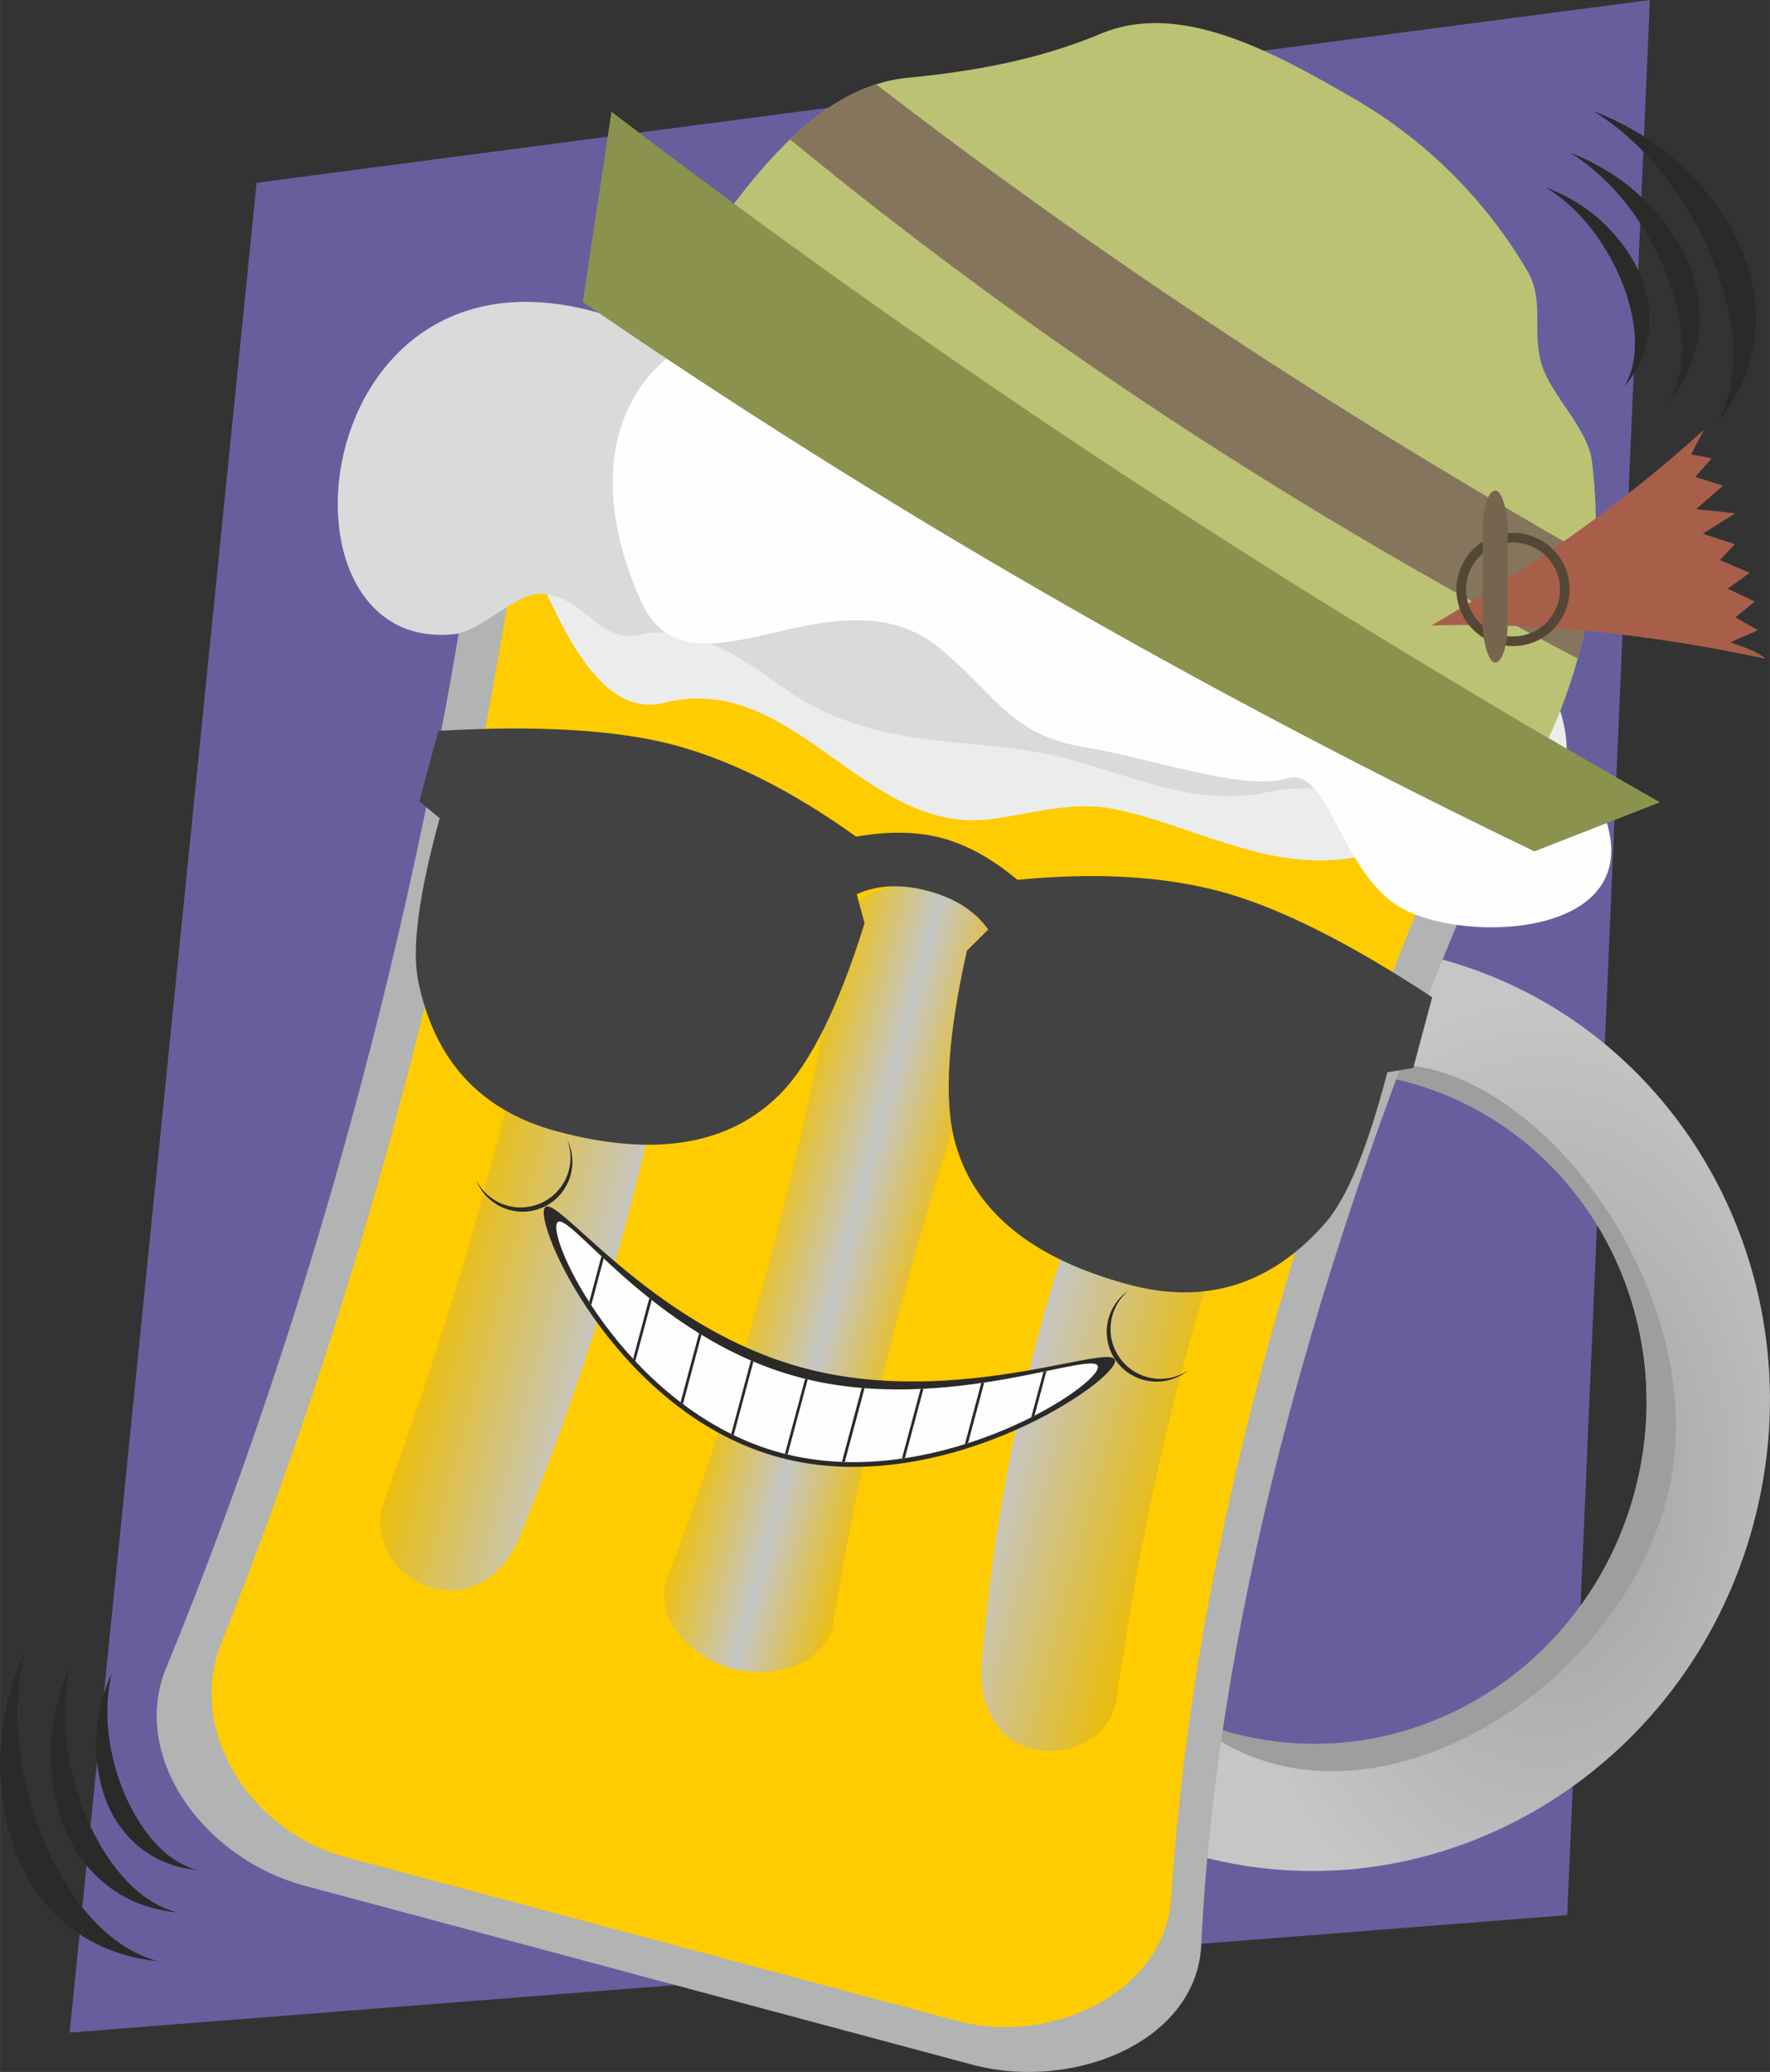 <?xml version="1.0" encoding="UTF-8"?>
<svg width="200.5mm" height="234.66mm" clip-rule="evenodd" fill-rule="evenodd" image-rendering="optimizeQuality" shape-rendering="geometricPrecision" text-rendering="geometricPrecision" version="1.1" viewBox="0 0 19142 22404" xmlns="http://www.w3.org/2000/svg">
 <rect x="0" y="0" width="19142" height="22404" fill="#333333" stroke="none"/>
 <defs>
  <style type="text/css">.fil12 {fill:#2B2A29} .fil11 {fill:#434242} .fil15 {fill:#86755D} .fil2 {fill:#9D9E9E} .fil16 {fill:#A75F4A} .fil3 {fill:#B2B3B3} .fil13 {fill:#BBC274} .fil9 {fill:#D9DADA} .fil8 {fill:#EBECEC} .fil4 {fill:#FECC00} .fil10 {fill:#FEFEFE} .fil17 {fill:#544736} .fil0 {fill:#675F9D} .fil18 {fill:#75654E} .fil14 {fill:#8B924D} .fil6 {fill:url(#e)} .fil5 {fill:url(#f)} .fil7 {fill:url(#g)} .fil1 {fill:url(#h)}</style>
  <linearGradient id="e" x1="8093.7" x2="10003" y1="13564" y2="14076" gradientUnits="userSpaceOnUse">
   <stop stop-color="#EFC007" offset="0"/>
   <stop stop-color="#C5C6C6" offset=".51"/>
   <stop stop-color="#EDBE06" offset="1"/>
  </linearGradient>
  <linearGradient id="f" x1="5043" x2="6811.9" y1="12746" y2="13220" gradientUnits="userSpaceOnUse">
   <stop stop-color="#ECBE08" offset="0"/>
   <stop stop-color="#C5C6C6" offset="1"/>
  </linearGradient>
  <linearGradient id="g" x1="11228" x2="13027" y1="14404" y2="14886" gradientUnits="userSpaceOnUse">
   <stop stop-color="#C5C6C6" offset="0"/>
   <stop stop-color="#EABC09" offset="1"/>
  </linearGradient>
  <radialGradient id="h" cx="57%" cy="55%">
   <stop stop-color="#9D9E9E" offset="0"/>
   <stop stop-color="#C5C6C6" offset="1"/>
  </radialGradient>
 </defs>
 <polygon class="fil0" points="2775 1976 17843 0 16949 20708 753 21978"/>
 <path class="fil1" d="m15571 10368c2592 695 4111 3430 3393 6109-717 2679-3401 4287-5993 3593-89-24-177-51-264-79 41-469 94-938 160-1409 148 63 301 116 460 159 1882 504 3830-664 4352-2609 521-1945-582-3930-2464-4435-186-49-372-83-558-101 158-439 324-878 497-1319 139 24 278 54 417 91z"/>
 <path class="fil2" d="m12867 18582c148 63 301 116 460 159 1882 504 3830-664 4352-2609 521-1945-582-3930-2464-4435-161-43-321-73-482-92-23-10-46-20-69-29 1632-530 3985 2301 3356 4648-596 2225-3483 3836-5153 2358z"/>
 <path class="fil3" d="m16343 8640c-1828 4062-3164 8465-3352 12393-49 1042-1383 1585-2477 1292-2406-645-4812-1289-7218-1934-1093-293-1895-1395-1499-2357 1528-3715 2739-8106 3351-12393 3732 1e3 7463 1999 11195 2999z"/>
 <path class="fil4" d="m15883 8517c-1771 4077-2962 8090-3216 12000-67 1037-1310 1605-2313 1336-2208-592-4416-1183-6625-1775-1003-269-1721-1349-1335-2314 1487-3725 2562-7724 3215-12000 3425 918 6849 1836 10274 2753z"/>
 <path class="fil5" d="m6946 8732c401 108 588 513 534 925-315 2411-946 4736-1871 6983-158 384-524 642-925 534-402-107-678-535-535-925 833-2272 1496-4589 1871-6983 65-410 524-641 926-534z"/>
 <path class="fil6" d="m10179 9599c495 132 851 581 704 970-858 2265-1483 4592-1871 6983-67 411-600 621-1095 489-494-133-850-582-703-971 858-2265 1483-4592 1871-6983 67-410 600-621 1094-488z"/>
 <path class="fil7" d="m13413 10465c402 108 696 542 534 925-994 2364-1548 4685-1871 6983-57 412-523 642-925 534-401-107-568-511-534-925 199-2401 812-4730 1871-6983 177-376 524-641 925-534z"/>
 <path class="fil8" d="m14767 9245c-964 244-1855-327-2731-499-430-85-863 47-1296 109-1386 200-2144-1614-3562-1255-516 130-875-402-1137-912-1361-2660 398-3715 2207-3195 151 44 283 101 398 170 248-468 617-797 1106-994 472-193 955-219 1451-77 689 199 1247 658 1669 1377 396-119 794-122 1201-5 1014 292 1440 1058 1280 2302 108-5 232 11 371 51 388 112 667 326 833 640 958 1814 48 1824-1790 2288z"/>
 <path class="fil9" d="m15770 8785c-691-56-1391-369-2053-221-865 194-1669-278-2457-424-947-176-1902-37-2870-761-413-308-962-629-1463-517-463 104-585-407-1065-440-283-20-648 403-948 435-2200 238-1547-4942 2150-3254 532 242 1206-120 2111-449 424-154 858-174 1304-54 621 166 1124 545 1507 1136 355-96 713-96 1080 3 913 244 1299 874 1162 1890 97-3 208 11 334 45 349 93 601 270 752 528s180 558 90 894c-25 95-61 199-109 314 374 206 533 495 475 875z"/>
 <path class="fil10" d="m15140 9809c-653-388-768-1533-1224-1392-457 141-1420-208-2195-339-774-131-928-530-1527-1044-1139-977-2723 657-3259-528-1047-2312 787-3568 2203-2699 216-412 525-709 927-896 388-182 780-221 1177-115 551 148 988 525 1307 1132 324-117 646-133 972-45 812 217 1132 864 963 1942 87-7 187 2 299 32 180 49 1057 703 1583 1517 88 136-139 332-55 471 168 280 837 532 964 793 735 1504-1427 1592-2135 1171z"/>
 <path class="fil11" d="m15284 11548l-280 46c-214 820-436 1363-670 1629-584 669-1294 890-2124 668-1066-286-1694-808-1889-1568-114-455-69-1135 136-2043l230-229c-141-200-359-339-651-417-291-78-549-67-771 36l85 313c-277 889-578 1501-904 1837-549 561-1355 699-2420 414-830-222-1334-769-1506-1641-67-346 10-929 235-1746l-220-180 205-764c1089-63 1942-10 2558 155 616 166 1271 494 1961 989 352-63 663-56 931 16 267 72 540 221 813 451 845-83 1577-40 2193 125s1382 545 2293 1144l-205 765z"/>
 <path class="fil12" d="m8691 14792c1705 457 3438-329 3366-62-71 268-1921 1487-3625 1030-1705-456-2619-2416-2548-2684 72-267 1102 1259 2807 1716z"/>
 <path class="fil10" d="m8636 14891c1613 432 3304-349 3236-96s-1812 1347-3425 915c-1612-433-2495-2220-2428-2473 68-253 1004 1222 2617 1654z"/>
 <path class="fil12" d="m6133 12323c4 7 8 15 11 23 120 272-3 590-275 710s-590-3-711-275c-3-8-6-15-9-23 127 256 435 369 699 252 265-117 389-421 285-687z"/>
 <path class="fil12" d="m12211 13951l-21 15c-240 175-293 512-117 753 176 240 513 292 753 117 7-5 13-11 20-16-239 158-561 102-732-131-171-234-126-559 97-738z"/>
 <path class="fil12" d="m8707 14909l28 7-217 811-29-7 218-811zm612 99l31 2-214 798-31-1 214-799zm637 10l31-1-201 750-32 4 202-753zm656-64l32-4-175 655-34 11 177-662zm673-122l32-7-129 482-36 19 133-494zm-3350 686l-27-13 213-795 27 12-213 796zm-549-336l-26-19 200-746 26 16-200 749zm-516-463l-23-26 175-656 26 20-178 662zm-476-607l-22-33 132-495 25 23-135 505z"/>
 <path class="fil13" d="m14633 1060c807 466 1443 1117 1886 1871 191 325 41 668 159 1025 110 333 494 679 538 1030 124 990-21 2028-468 2994l-9165-5291c586-830 1284-1756 2233-1848 688-66 1404-189 2091-477 856-360 1869 201 2726 696z"/>
 <path class="fil14" d="m6613 1208c3537 2704 7323 5188 11339 7467-452 177-905 354-1358 531-3623-1746-7060-3719-10291-5941 103-686 207-1371 310-2057z"/>
 <path class="fil15" d="m9476 912c2475 1910 5075 3603 7770 5133-25 360-86 720-184 1076-3009-1577-5860-3428-8518-5614 281-270 589-486 932-595z"/>
 <path class="fil16" d="m18429 4646c-47 89-93 179-140 268 74 14 149 28 223 41-60 68-119 136-179 203 100 31 201 62 301 93-97 85-194 170-290 254 141 15 283 30 424 45-118 74-235 148-353 221 115 38 230 75 346 113-53 58-106 115-159 172l321 138c-79 57-159 115-238 172 98 46 195 92 292 138-70 57-139 114-209 172 81 45 161 91 242 137-98 55-195 79-293 134 126 48 281 88 375 175-1252-266-2458-392-3611-359 1014-589 2006-1261 2948-2117z"/>
 <path class="fil17" d="m16669 5844c293 169 393 543 224 836s-543 393-836 224-393-543-224-836 543-393 836-224zm-52 90c243 141 326 451 186 694s-451 326-694 186-326-451-186-694c141-243 451-326 694-186z"/>
 <rect class="fil18" x="16036" y="5304" width="269" height="1860" rx="416" ry="416"/>
 <path class="fil12" d="m1078 19235c-81-387-37-770 131-1146-64 270-65 557-1 862 59 284 162 538 307 763 174 272 381 442 619 508-277-29-508-131-693-308-184-176-305-402-363-679z"/>
 <path class="fil12" d="m599 19443c-102-483-49-960 159-1429-79 334-78 692 2 1074 74 356 202 675 381 955 219 342 477 555 775 637-348-35-638-166-870-391-225-216-375-498-447-846z"/>
 <path class="fil12" d="m62 19659c-126-604-60-1201 201-1790-100 419-100 869 0 1347 94 446 252 844 477 1197 275 426 597 691 967 794-434-45-797-207-1087-486-281-272-467-627-558-1062z"/>
 <path class="fil12" d="m17615 2740c-216-331-518-570-903-717 236 145 440 348 610 608 159 243 266 495 323 756 69 317 43 583-79 798 176-216 267-452 272-708 6-254-68-500-223-737z"/>
 <path class="fil12" d="m18101 2549c-270-413-644-714-1123-899 292 181 545 435 758 761 199 305 334 620 406 946 87 396 55 729-98 997 221-271 334-568 339-891 7-312-87-617-282-914z"/>
 <path class="fil12" d="m18633 2322c-338-517-807-892-1407-1124 367 226 684 544 952 953 249 381 418 775 508 1183 108 496 67 911-122 1246 276-339 418-710 426-1113 5-391-113-773-357-1145z"/>
</svg>

